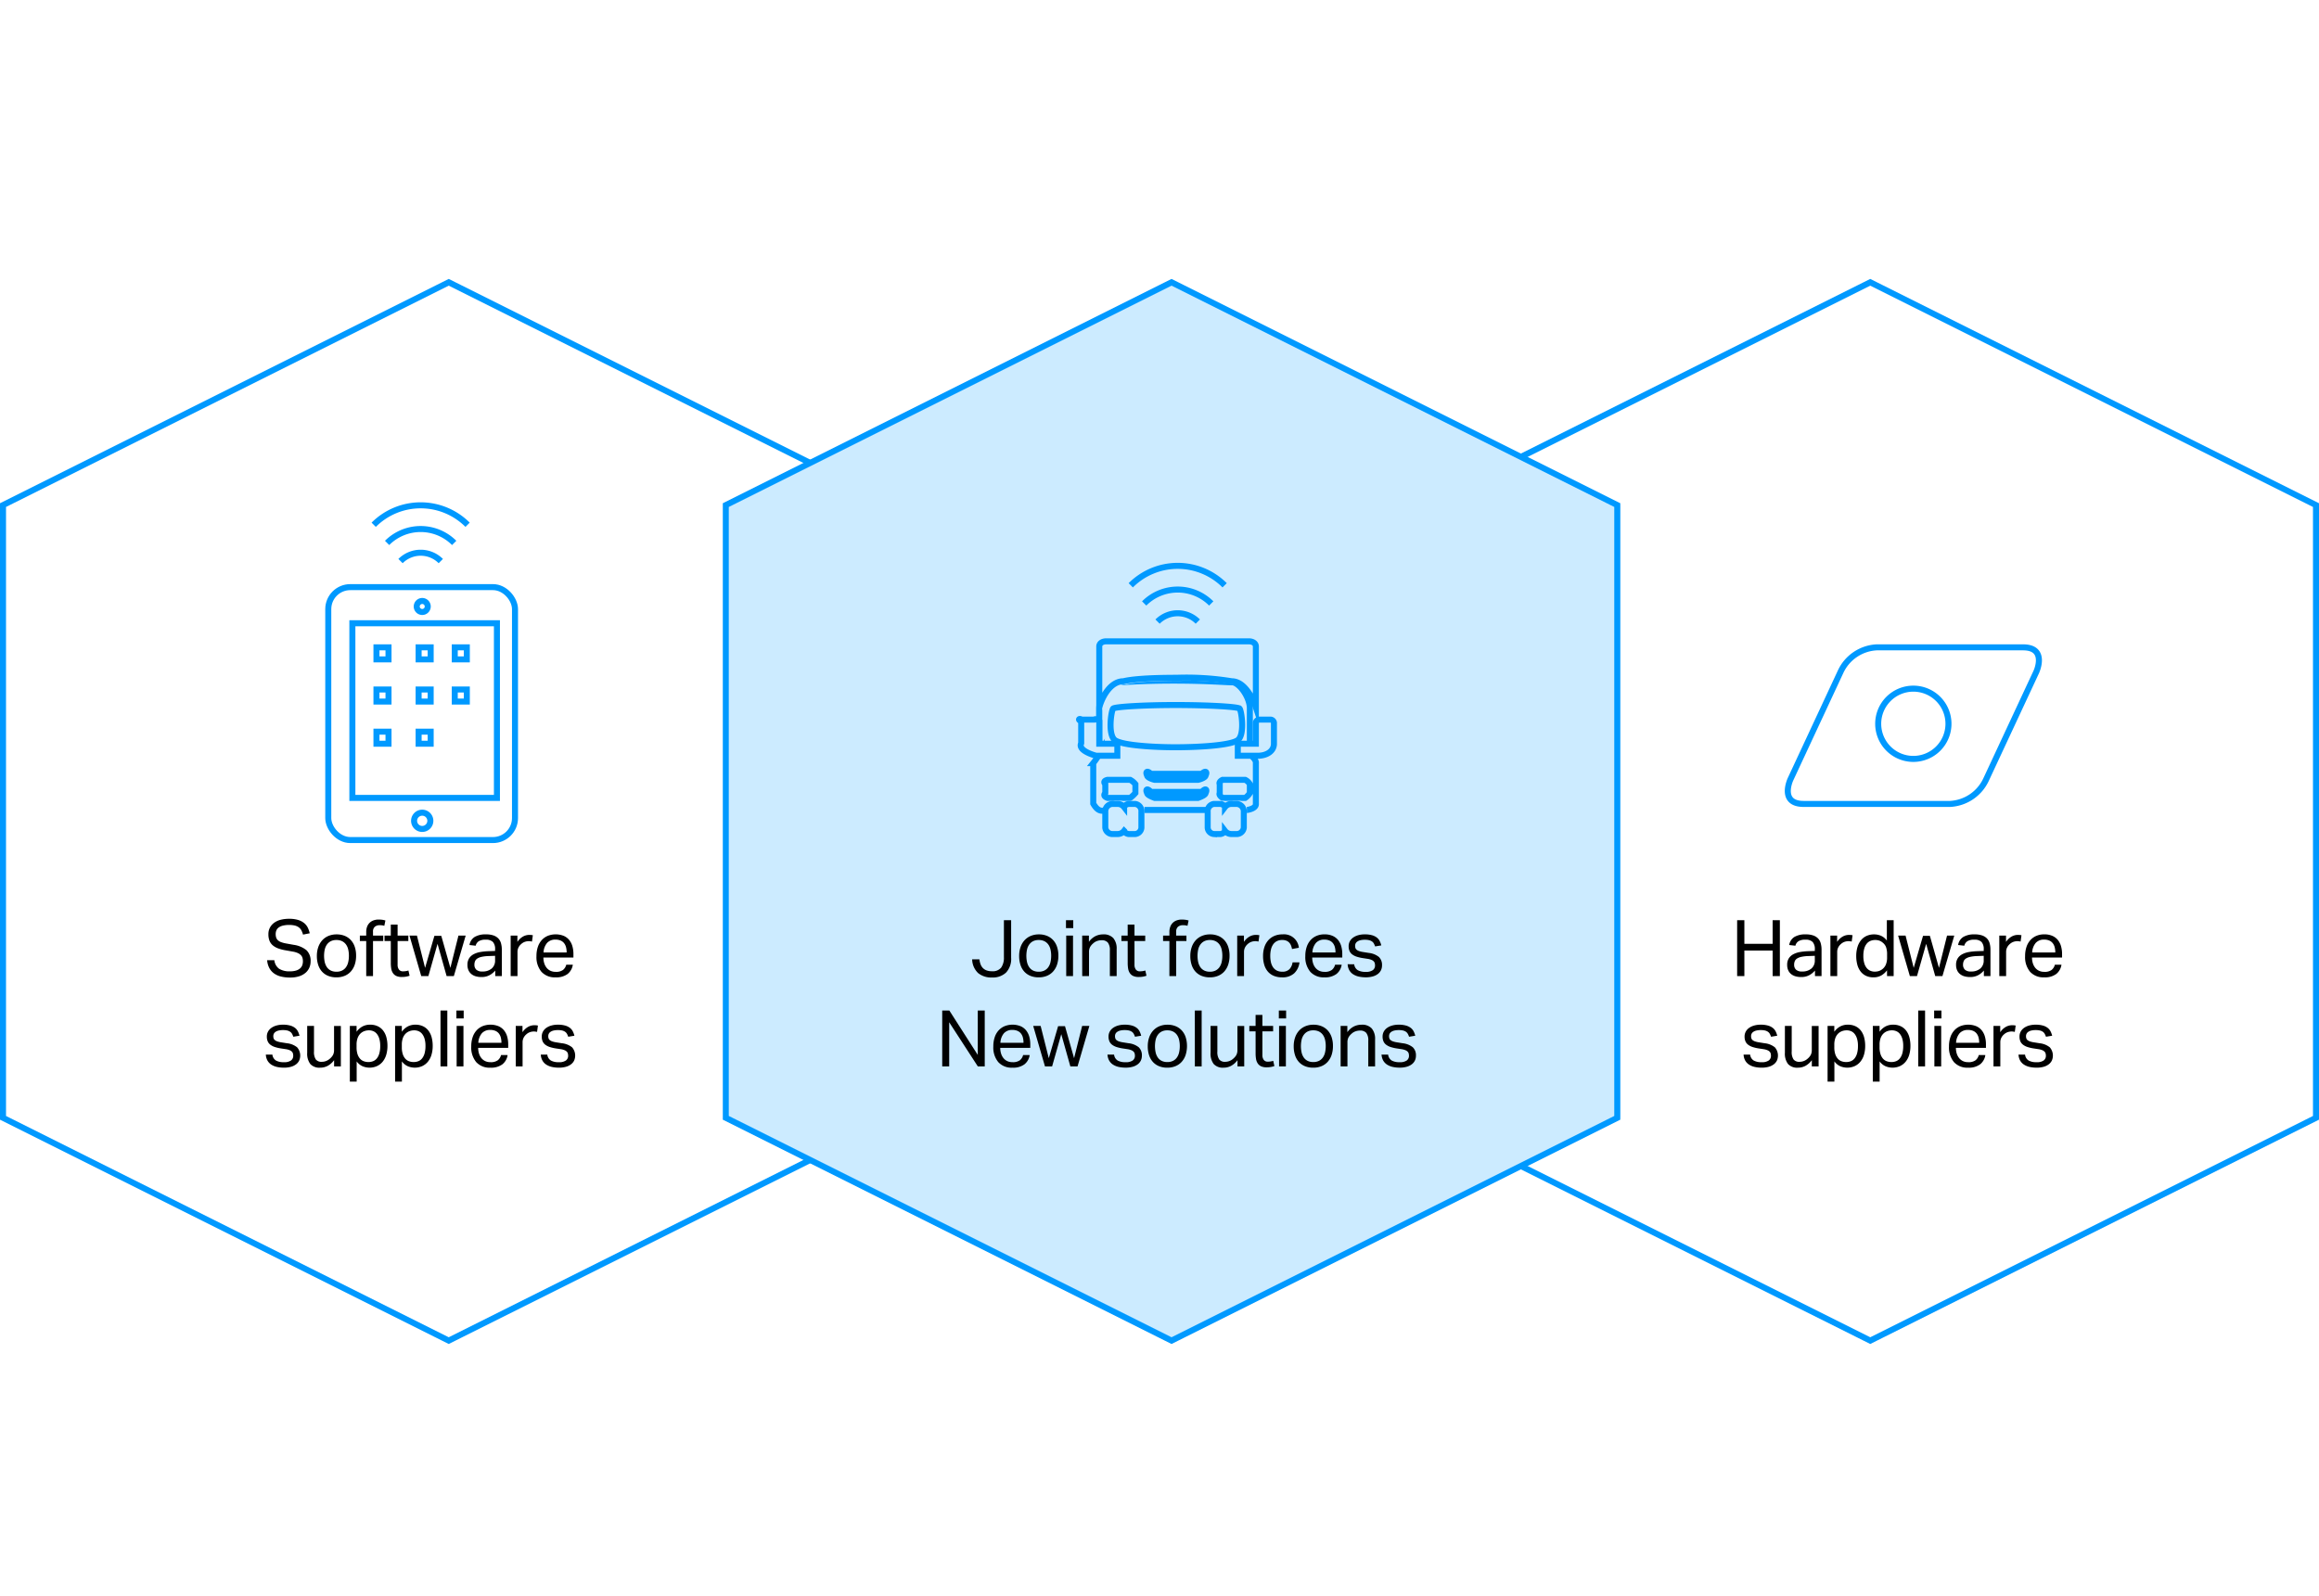 <svg xmlns="http://www.w3.org/2000/svg" width="385" height="265" viewBox="0 0 385 265"><path fill="none" stroke="#09f" stroke-miterlimit="10" d="M148.5 185.626l-74 37-74-37V83.877l74-37 74 37v101.749zM384.5 185.626l-74 37-74-37V83.877l74-37 74 37v101.749z"/><path fill="#ccebff" d="M121 83.876v101.751l74.001 37.001L269 185.627V83.876l-73.999-37-74.001 37z"/><path fill="none" stroke="#09f" stroke-miterlimit="10" d="M268.5 185.626l-74 37-74-37V83.877l74-37 74 37v101.749zM311.556 107.5a6.993 6.993 0 00-6 4.093l-8.3 17.814s-1.911 4.093 2.182 4.093h24.313a6.99 6.99 0 006-4.093l8.306-17.814s1.909-4.093-2.187-4.093z"/><path d="M317.651 126.025a5.833 5.833 0 10-5.833-5.833 5.833 5.833 0 005.833 5.833z" fill="none" stroke="#09f" stroke-miterlimit="10"/><g fill="none" stroke="#09f" stroke-miterlimit="10"><rect x="54.5" y="97.5" width="31" height="42" rx="3.65"/><path d="M58.5 103.5h24v29h-24zM70.1 99.8a.913.913 0 10.913.912.912.912 0 00-.913-.912"/><path d="M62.5 107.5h2v2h-2zM69.5 107.5h2v2h-2zM75.5 107.5h2v2h-2zM62.5 114.5h2v2h-2zM69.5 114.5h2v2h-2zM75.5 114.5h2v2h-2zM62.5 121.5h2v2h-2zM69.5 121.5h2v2h-2zM71.445 136.305a1.349 1.349 0 11-1.348-1.349 1.348 1.348 0 011.348 1.349M64.27 90.157a7.874 7.874 0 0111.135 0M77.629 87.143a11.02 11.02 0 00-15.586 0M66.5 93.171a4.723 4.723 0 016.682 0M75.4 90.157a7.871 7.871 0 00-11.132 0M73.176 93.171a4.723 4.723 0 00-6.682 0"/></g><g fill="#ccebff"><path d="M183 131.686c.245.293.245.585.873.314h3.756c.312.271.627-.021.371-.314v-1.459c.256-.293-.059-.585-.371-1.227h-3.756a6.473 6.473 0 00-.873 1.227zm7.447-2.921c0 .292.625.585 1.253.235h7.2c.628.35 1.253.057 1.253-.235.313-.585 0-.877-.625-.765h-8.455c-.625-.112-.938.18-.625.765m0 2.921c0 .293.625.585 1.253.314h7.2c.628.271 1.253-.021 1.253-.314.313-.584 0-.877-.625-.686h-8.455c-.625-.191-.938.1-.625.686m11.553 0c.343.293.658.585.97.314h3.756c.315.271.628-.021.274-.314v-1.459c.354-.293.041-.585-.274-1.227h-3.758a3.383 3.383 0 01-.97 1.227zm3.789-14.025c-.316-.293-5.009-.585-10.646-.585-5.321 0-10.02.292-10.332.585s-.938 4.383.312 5.261 6.577 1.167 10.02 1.167c3.756 0 9.08-.293 10.33-1.167s.628-4.969.316-5.261M183 125v-7.372c0-1.728 1.543-4.034 2.778-4.322 1.235 0 4.011-.286 9.568-.286s8.641.286 9.876.286c1.235.288 2.778 2.594 2.778 4.322v7.63l1 1.462v6.821a1.442 1.442 0 01-1.586 1.459h-23.826a1.443 1.443 0 01-1.588-1.459v-6.821a2.166 2.166 0 01.625-1.462"/><path d="M183.5 131.686c-.255.293-.255.585.373.814h3.756a5.1 5.1 0 00.871-.814v-1.459a2.718 2.718 0 00-.871-.727h-3.756c-.628.142-.628.434-.373.727zm6.947-2.921c0 .292.625.585 1.253.735h7.2c.628-.15 1.253-.443 1.253-.735.313-.585 0-.877-.625-.265h-8.455c-.626-.612-.939-.32-.626.265zm0 2.921c0 .293.625.585 1.253.814h7.2c.628-.229 1.253-.521 1.253-.814.313-.584 0-.877-.625-.186h-8.455c-.626-.691-.939-.4-.626.186zm12.053 0c-.157.293.158.585.47.814h3.756a2.551 2.551 0 00.774-.814v-1.459a1.707 1.707 0 00-.774-.727h-3.756c-.312.142-.627.434-.47.727zm3.289-14.025c-.316-.293-5.009-.585-10.646-.585-5.321 0-10.02.292-10.332.585s-.938 4.383.312 5.261 6.577 1.167 10.02 1.167c3.756 0 9.08-.293 10.33-1.167s.627-4.969.316-5.261zm-23.289 7.6v-7.63c0-1.728 1.543-4.034 2.778-4.322 1.235 0 4.011-.286 9.568-.286s8.641.286 9.876.286c1.235.288 2.778 2.594 2.778 4.322v7.63s1.1.878 1 1.462v6.721c.1.874-1.459 1.059-1.459 1.059H183.56c-.94.4-1.565-.185-2.06-1.059v-6.724a11.9 11.9 0 001-1.462z" stroke="#09f" stroke-miterlimit="10"/><path d="M184 107h23.856c.572 0 1.144.287 1.144.865v10.093c-.572-1.729-2-4.326-4-4.326a46.559 46.559 0 00-9.142-.577c-5.144 0-7.714.29-8.858.577-2 0-3.428 2.307-4 4.326v-10.093c0-.578.572-.865 1.144-.865"/><path d="M183.644 106.5h23.712c.572 0 1.144.287 1.144.865v10.093c-.572-1.729-2-4.326-4-4.326a46.559 46.559 0 00-9.142-.577c-5.144 0-7.714.29-8.858.577-2 0-3.428 2.307-4 4.326v-10.093c0-.578.572-.865 1.144-.865z" stroke="#09f" stroke-miterlimit="10"/><path d="M202 133h1.087c.261 0 .783.263.783.526a1.349 1.349 0 011.043-.526h.783a1.237 1.237 0 011.3 1.315v2.633A1.2 1.2 0 01205.7 138h-.783a1.349 1.349 0 01-1.043-.526c0 .263-.522.526-.783.526h-1.044a1.127 1.127 0 01-1.047-1.052v-2.633a1.2 1.2 0 011.043-1.315"/><path d="M201.543 133.5h1.044c.261 0 .783.263.783.526a1.349 1.349 0 011.043-.526h.783a1.237 1.237 0 011.3 1.315v2.633a1.2 1.2 0 01-1.3 1.052h-.783a1.349 1.349 0 01-1.043-.526c0 .263-.522.526-.783.526h-1.044a1.127 1.127 0 01-1.043-1.052v-2.633a1.2 1.2 0 011.043-1.315z" stroke="#09f" stroke-miterlimit="10"/><path d="M185 133h1.087a1.349 1.349 0 011.043.526c0-.263.522-.526.783-.526h1.044a1.2 1.2 0 011.043 1.315v2.633a1.127 1.127 0 01-1.043 1.052h-1.044c-.261 0-.783-.263-.783-.526a1.349 1.349 0 01-1.043.526h-.787a1.2 1.2 0 01-1.3-1.052v-2.633a1.237 1.237 0 011.3-1.315"/><path d="M184.8 133.5h.783a1.349 1.349 0 011.043.526c0-.263.522-.526.783-.526h1.044a1.2 1.2 0 011.043 1.315v2.633a1.127 1.127 0 01-1.043 1.052h-1.044c-.261 0-.783-.263-.783-.526a1.349 1.349 0 01-1.043.526h-.783a1.2 1.2 0 01-1.3-1.052v-2.633a1.237 1.237 0 011.3-1.315z" stroke="#09f" stroke-miterlimit="10"/><path d="M209 124v-4.5a.6.6 0 01.6-.5h1.8a.6.6 0 01.6.5v3.5c0 1.249-1.2 2-2.7 2H205v-1z"/><path d="M208.5 123.5V120a.6.6 0 01.6-.5h1.8a.6.6 0 01.6.5v3.5c0 1.249-1.2 2-2.7 2h-3.3v-2z" stroke="#09f" stroke-miterlimit="10"/><path d="M182 124v-4.231a1.051 1.051 0 00-.354-.769h-2.087c-.348.247-.7.507-.559.769v3.652c-.137 1.3 2.994 1.579 2.994 1.579H185v-1z"/><path d="M182.5 123.5v-3.731s-.506-.522-.854-.269h-2.087c-.348-.253-.7.007-.059.269v3.652c-.637 1.3 2.494 2.079 2.494 2.079h3.506v-2zM189.956 100.209a7.871 7.871 0 0111.134 0M189.956 100.209a7.871 7.871 0 0111.134 0M203.315 97.194a11.021 11.021 0 00-15.586 0M203.315 97.194a11.021 11.021 0 00-15.586 0M192.18 103.223a4.724 4.724 0 016.683 0M192.18 103.223a4.724 4.724 0 016.683 0M201.089 100.209a7.868 7.868 0 00-11.131 0M201.089 100.209a7.868 7.868 0 00-11.131 0M198.862 103.223a4.724 4.724 0 00-6.683 0M198.862 103.223a4.724 4.724 0 00-6.683 0" stroke="#09f" stroke-miterlimit="10"/></g><g><path d="M45.548 159.452a2.017 2.017 0 00.773 1.41 3.189 3.189 0 001.84.436 3.263 3.263 0 001.02-.137 1.792 1.792 0 00.657-.364 1.281 1.281 0 00.351-.533 1.988 1.988 0 00.1-.643 2.131 2.131 0 00-.065-.527 1.08 1.08 0 00-.254-.461 1.623 1.623 0 00-.52-.364 3.423 3.423 0 00-.851-.247l-1.17-.208a6.939 6.939 0 01-1.222-.312 3.045 3.045 0 01-.9-.5 1.922 1.922 0 01-.559-.76 2.9 2.9 0 01-.188-1.105 2.266 2.266 0 01.266-1.118 2.412 2.412 0 01.722-.806 3.142 3.142 0 011.079-.481 5.561 5.561 0 011.352-.156 5.042 5.042 0 011.54.2 2.9 2.9 0 011.008.54 2.287 2.287 0 01.591.773 4.6 4.6 0 01.306.891l-1.118.221a3.341 3.341 0 00-.267-.7 1.528 1.528 0 00-.429-.501 1.879 1.879 0 00-.656-.3 3.751 3.751 0 00-.949-.1 4.119 4.119 0 00-1.066.117 1.961 1.961 0 00-.689.318 1.135 1.135 0 00-.371.481 1.592 1.592 0 00-.11.592 1.881 1.881 0 00.084.591 1.05 1.05 0 00.286.442 1.569 1.569 0 00.527.312 4.774 4.774 0 00.806.215l1.3.234a4.236 4.236 0 012.119.9 2.415 2.415 0 01.676 1.853 2.566 2.566 0 01-.215 1.046 2.381 2.381 0 01-.637.852 3.051 3.051 0 01-1.059.572 4.849 4.849 0 01-1.495.208 6.283 6.283 0 01-1.489-.163 3.341 3.341 0 01-1.163-.513 2.628 2.628 0 01-.793-.9 3.247 3.247 0 01-.364-1.3zM55.844 162.3a3.558 3.558 0 01-1.365-.247 2.806 2.806 0 01-1.014-.7 3.053 3.053 0 01-.637-1.118 4.65 4.65 0 01-.222-1.482 4.431 4.431 0 01.235-1.482 3.252 3.252 0 01.663-1.131 2.908 2.908 0 011.033-.722 3.446 3.446 0 011.346-.253 3.511 3.511 0 011.352.247 2.833 2.833 0 011.02.708 3.089 3.089 0 01.643 1.112 4.529 4.529 0 01.222 1.469 4.611 4.611 0 01-.228 1.5 3.227 3.227 0 01-.65 1.131 2.832 2.832 0 01-1.034.721 3.527 3.527 0 01-1.364.247zm.012-.936a2.073 2.073 0 00.936-.195 1.746 1.746 0 00.644-.546 2.356 2.356 0 00.371-.839 4.591 4.591 0 00.117-1.072 4.456 4.456 0 00-.117-1.053 2.291 2.291 0 00-.371-.826 1.775 1.775 0 00-.644-.539 2.073 2.073 0 00-.936-.195 2.031 2.031 0 00-.929.195 1.786 1.786 0 00-.637.539 2.308 2.308 0 00-.371.826 4.915 4.915 0 000 2.132 2.456 2.456 0 00.364.832 1.7 1.7 0 00.638.546 2.069 2.069 0 00.935.194zM60.8 156.267h-1.057v-.9H60.8v-.585a2.435 2.435 0 01.163-.936 1.776 1.776 0 01.442-.644 1.812 1.812 0 01.65-.377 2.479 2.479 0 01.786-.123 4.968 4.968 0 01.572.032 3.292 3.292 0 01.572.124l-.181.884a2.067 2.067 0 00-.4-.085 3.6 3.6 0 00-.371-.019 1.278 1.278 0 00-.78.24 1.031 1.031 0 00-.325.878v.611h1.7v.9h-1.7v5.824H60.8zM64.879 156.267h-1.04v-.9h1.04v-1.833h1.131v1.833h1.781v.9H66.01v3.939a1.3 1.3 0 00.221.793.785.785 0 00.676.3 2.828 2.828 0 00.5-.039 2.581 2.581 0 00.4-.1l.195.871a4.088 4.088 0 01-.566.149 3.88 3.88 0 01-.721.059 2.15 2.15 0 01-.923-.169 1.372 1.372 0 01-.559-.481 1.874 1.874 0 01-.28-.741 5.672 5.672 0 01-.071-.936zM67.985 155.37h1.235l1.352 5.356 1.547-5.317h1.144l1.508 5.317 1.339-5.356h1.2l-1.963 6.721h-1.2l-1.508-5.356-1.521 5.356h-1.183zM82.22 161.168a3.29 3.29 0 01-.923.76 2.768 2.768 0 01-1.391.319 3.273 3.273 0 01-.929-.124 1.992 1.992 0 01-.728-.377 1.723 1.723 0 01-.475-.63 2.139 2.139 0 01-.169-.884 1.946 1.946 0 01.293-1.118 2.048 2.048 0 01.779-.676 3.84 3.84 0 011.1-.351 9.857 9.857 0 011.261-.13l1.157-.039v-.26a1.736 1.736 0 00-.364-1.235 1.59 1.59 0 00-1.183-.377 2.082 2.082 0 00-1.183.266 1.238 1.238 0 00-.494.735l-1.027-.117a1.925 1.925 0 01.871-1.346 3.57 3.57 0 011.872-.422 3.748 3.748 0 011.229.175 2.038 2.038 0 01.812.5 1.894 1.894 0 01.449.806 3.952 3.952 0 01.136 1.079v4.368H82.22zm-.026-2.444l-1.079.039a6.242 6.242 0 00-1.144.13 2.2 2.2 0 00-.721.279.975.975 0 00-.377.436 1.508 1.508 0 00-.111.6 1.1 1.1 0 00.306.812 1.383 1.383 0 001.007.306 2.279 2.279 0 001.56-.494 1.711 1.711 0 00.559-1.352zM84.781 155.37H85.9v1.04a2.759 2.759 0 01.884-.858 2.094 2.094 0 011.079-.3 2.928 2.928 0 01.6.052l-.143 1.053a5.9 5.9 0 00-.26-.046 1.942 1.942 0 00-.286-.019 1.99 1.99 0 00-.637.11 1.753 1.753 0 00-.611.371 1.828 1.828 0 00-.448.572 1.655 1.655 0 00-.163.754v3.991h-1.134zM95.1 160.206a2.424 2.424 0 01-.864 1.534 3.124 3.124 0 01-2 .559 2.968 2.968 0 01-2.353-.93 3.79 3.79 0 01-.819-2.593 4.719 4.719 0 01.234-1.547 3.141 3.141 0 01.657-1.131 2.815 2.815 0 011.007-.7 3.626 3.626 0 012.613.007 2.437 2.437 0 01.917.682 2.9 2.9 0 01.533 1.034 4.645 4.645 0 01.175 1.313v.572h-4.985a3.131 3.131 0 00.137.942 2.293 2.293 0 00.39.754 1.789 1.789 0 00.63.5 1.985 1.985 0 00.871.182 1.94 1.94 0 001.235-.319 1.6 1.6 0 00.533-.864zm-1.027-2.041a3.35 3.35 0 00-.1-.871 1.829 1.829 0 00-.325-.67 1.481 1.481 0 00-.572-.435 2.073 2.073 0 00-.845-.156 1.8 1.8 0 00-1.4.546 2.624 2.624 0 00-.592 1.586zM45.223 175.128a1.31 1.31 0 00.591.981 2.544 2.544 0 001.294.28 1.942 1.942 0 001.215-.293.947.947 0 00.358-.773 1.445 1.445 0 00-.046-.371.7.7 0 00-.175-.312 1.128 1.128 0 00-.364-.24 2.642 2.642 0 00-.611-.169l-.858-.13a6.422 6.422 0 01-1-.234 2.5 2.5 0 01-.728-.371 1.43 1.43 0 01-.449-.559 1.945 1.945 0 01-.149-.8 1.693 1.693 0 01.2-.832 1.852 1.852 0 01.56-.618 2.708 2.708 0 01.845-.39 3.906 3.906 0 011.059-.136 4.36 4.36 0 011.215.143 2.316 2.316 0 01.8.39 1.736 1.736 0 01.481.585 3.406 3.406 0 01.26.715l-1.027.169a2.8 2.8 0 00-.208-.481 1.032 1.032 0 00-.312-.345 1.448 1.448 0 00-.475-.208 2.891 2.891 0 00-.7-.071 3.057 3.057 0 00-.78.084 1.462 1.462 0 00-.5.228.822.822 0 00-.267.318.9.9 0 00-.078.371 1.2 1.2 0 00.052.37.628.628 0 00.2.286 1.247 1.247 0 00.39.215 3.636 3.636 0 00.637.156l.975.156a3.242 3.242 0 011.7.676 2.078 2.078 0 01.345 2.19 1.733 1.733 0 01-.507.624 2.464 2.464 0 01-.845.416 4.189 4.189 0 01-1.183.15 5.23 5.23 0 01-1.138-.116 2.918 2.918 0 01-.93-.371 1.963 1.963 0 01-.65-.669 2.241 2.241 0 01-.286-1.014zM51 170.37h1.131v4.238a2.2 2.2 0 00.3 1.326 1.187 1.187 0 001 .39 2 2 0 001.365-.546 2.183 2.183 0 00.494-.6 1.763 1.763 0 00.169-.825v-3.983h1.131v6.721h-1.123v-1.04A3.281 3.281 0 0154.4 177a2.632 2.632 0 01-1.235.3 2.039 2.039 0 01-1.658-.618 2.845 2.845 0 01-.507-1.853zM58.08 170.37h1.12v.962a2.915 2.915 0 01.968-.871 2.671 2.671 0 011.294-.3 2.864 2.864 0 011.254.26 2.442 2.442 0 01.9.728 3.178 3.178 0 01.533 1.111 5.407 5.407 0 01.176 1.424 5.066 5.066 0 01-.208 1.5 3.27 3.27 0 01-.6 1.138 2.655 2.655 0 01-.943.721 3.025 3.025 0 01-2.366.026 2.4 2.4 0 01-.994-.812v3.354H58.08zm1.118 3.549a3.648 3.648 0 00.149 1.111 2.148 2.148 0 00.41.761 1.524 1.524 0 00.624.435 2.239 2.239 0 00.793.137 2.068 2.068 0 00.773-.143 1.512 1.512 0 00.618-.462 2.325 2.325 0 00.409-.825 4.4 4.4 0 00.15-1.235 4.052 4.052 0 00-.163-1.242 2.278 2.278 0 00-.422-.8 1.517 1.517 0 00-.592-.429 1.844 1.844 0 00-.682-.13 2.213 2.213 0 00-.819.149 1.837 1.837 0 00-.657.442 2.015 2.015 0 00-.435.741 3.144 3.144 0 00-.156 1.034zM65.594 170.37h1.117v.962a2.928 2.928 0 01.969-.871 2.667 2.667 0 011.293-.3 2.865 2.865 0 011.255.26 2.458 2.458 0 01.9.728 3.2 3.2 0 01.533 1.111 5.408 5.408 0 01.175 1.424 5.033 5.033 0 01-.208 1.5 3.253 3.253 0 01-.6 1.138 2.651 2.651 0 01-.942.721 3.025 3.025 0 01-2.366.026 2.407 2.407 0 01-.995-.812v3.354h-1.13zm1.117 3.549a3.615 3.615 0 00.15 1.111 2.132 2.132 0 00.41.761 1.524 1.524 0 00.624.435 2.235 2.235 0 00.793.137 2.071 2.071 0 00.773-.143 1.509 1.509 0 00.617-.462 2.326 2.326 0 00.41-.825 4.444 4.444 0 00.149-1.235 4.086 4.086 0 00-.162-1.242 2.278 2.278 0 00-.423-.8 1.507 1.507 0 00-.591-.429 1.85 1.85 0 00-.683-.13 2.22 2.22 0 00-.819.149 1.834 1.834 0 00-.656.442 2 2 0 00-.436.741 3.144 3.144 0 00-.156 1.034zM73.133 167.809h1.131v9.282h-1.131zM75.772 167.809h1.209v1.313h-1.209zm.039 2.561h1.131v6.721h-1.131zM84.274 175.206a2.421 2.421 0 01-.865 1.534 3.119 3.119 0 01-2 .559 2.968 2.968 0 01-2.353-.93 3.79 3.79 0 01-.819-2.593 4.719 4.719 0 01.234-1.547 3.141 3.141 0 01.657-1.131 2.815 2.815 0 011.007-.7 3.626 3.626 0 012.613.007 2.434 2.434 0 01.916.682 2.9 2.9 0 01.534 1.034 4.645 4.645 0 01.175 1.313v.572h-4.987a3.163 3.163 0 00.136.942 2.314 2.314 0 00.391.754 1.789 1.789 0 00.63.5 1.982 1.982 0 00.871.182 1.94 1.94 0 001.235-.319 1.6 1.6 0 00.533-.864zm-1.027-2.041a3.394 3.394 0 00-.1-.871 1.845 1.845 0 00-.325-.67 1.481 1.481 0 00-.572-.435 2.073 2.073 0 00-.845-.156 1.8 1.8 0 00-1.4.546 2.624 2.624 0 00-.592 1.586zM85.626 170.37h1.118v1.04a2.759 2.759 0 01.884-.858 2.091 2.091 0 011.079-.3 2.928 2.928 0 01.6.052l-.143 1.053a5.9 5.9 0 00-.26-.046 1.942 1.942 0 00-.286-.019 1.986 1.986 0 00-.637.11 1.744 1.744 0 00-.611.371 1.831 1.831 0 00-.449.572 1.667 1.667 0 00-.162.754v3.991h-1.133zM90.865 175.128a1.31 1.31 0 00.591.981 2.544 2.544 0 001.294.28 1.942 1.942 0 001.215-.293.947.947 0 00.358-.773 1.445 1.445 0 00-.046-.371.7.7 0 00-.175-.312 1.128 1.128 0 00-.364-.24 2.642 2.642 0 00-.611-.169l-.858-.13a6.4 6.4 0 01-1-.234 2.5 2.5 0 01-.728-.371 1.43 1.43 0 01-.449-.559 1.945 1.945 0 01-.149-.8 1.693 1.693 0 01.2-.832 1.86 1.86 0 01.559-.618 2.718 2.718 0 01.845-.39 3.918 3.918 0 011.06-.136 4.36 4.36 0 011.215.143 2.325 2.325 0 01.8.39 1.736 1.736 0 01.481.585 3.406 3.406 0 01.26.715l-1.027.169a2.8 2.8 0 00-.208-.481 1.032 1.032 0 00-.312-.345 1.448 1.448 0 00-.475-.208 2.891 2.891 0 00-.695-.071 3.057 3.057 0 00-.78.084 1.477 1.477 0 00-.5.228.828.828 0 00-.266.318.9.9 0 00-.078.371 1.2 1.2 0 00.052.37.613.613 0 00.2.286 1.247 1.247 0 00.39.215 3.636 3.636 0 00.637.156l.975.156a3.246 3.246 0 011.7.676 2.078 2.078 0 01.345 2.19 1.733 1.733 0 01-.507.624 2.473 2.473 0 01-.845.416 4.189 4.189 0 01-1.183.15 5.24 5.24 0 01-1.138-.117 2.912 2.912 0 01-.929-.371 1.954 1.954 0 01-.65-.669 2.241 2.241 0 01-.286-1.014z"/><g><path d="M288.4 152.809h1.2v3.926h4.693v-3.926h1.2v9.282h-1.2v-4.238H289.6v4.238h-1.2zM301.321 161.168a3.3 3.3 0 01-.923.76 2.771 2.771 0 01-1.391.319 3.285 3.285 0 01-.93-.124 2 2 0 01-.728-.377 1.721 1.721 0 01-.474-.63 2.139 2.139 0 01-.169-.884 1.946 1.946 0 01.292-1.118 2.044 2.044 0 01.78-.676 3.82 3.82 0 011.1-.351 9.838 9.838 0 011.261-.13l1.157-.039v-.26a1.741 1.741 0 00-.364-1.235 1.59 1.59 0 00-1.183-.377 2.08 2.08 0 00-1.183.266 1.234 1.234 0 00-.494.735l-1.027-.117a1.922 1.922 0 01.871-1.346 3.57 3.57 0 011.872-.422 3.742 3.742 0 011.228.175 2.035 2.035 0 01.813.5 1.882 1.882 0 01.448.806 3.95 3.95 0 01.137 1.079v4.368h-1.092zm-.026-2.444l-1.079.039a6.231 6.231 0 00-1.144.13 2.211 2.211 0 00-.722.279.981.981 0 00-.377.436 1.508 1.508 0 00-.11.6 1.094 1.094 0 00.305.812 1.388 1.388 0 001.008.306 2.279 2.279 0 001.56-.494 1.715 1.715 0 00.559-1.352zM303.882 155.37H305v1.04a2.749 2.749 0 01.884-.858 2.088 2.088 0 011.078-.3 2.932 2.932 0 01.6.052l-.144 1.053a5.65 5.65 0 00-.26-.046 1.918 1.918 0 00-.285-.019 1.986 1.986 0 00-.637.11 1.744 1.744 0 00-.611.371 1.817 1.817 0 00-.449.572 1.668 1.668 0 00-.163.754v3.991h-1.13zM313.281 161.129a3.085 3.085 0 01-.962.864 2.594 2.594 0 01-1.288.306 2.806 2.806 0 01-1.28-.273 2.469 2.469 0 01-.89-.748 3.207 3.207 0 01-.52-1.124 5.494 5.494 0 01-.17-1.391 5.077 5.077 0 01.208-1.5 3.333 3.333 0 01.592-1.137 2.526 2.526 0 01.936-.715 3.038 3.038 0 011.254-.247 2.932 2.932 0 011.079.214 2.457 2.457 0 011.014.813v-3.38h1.131v9.282h-1.1zm.012-2.6a3.566 3.566 0 00-.175-1.255 1.766 1.766 0 00-.578-.76 1.745 1.745 0 00-.579-.325 2.146 2.146 0 00-.644-.091 2.068 2.068 0 00-.773.143 1.556 1.556 0 00-.624.461 2.286 2.286 0 00-.416.819 4.281 4.281 0 00-.15 1.216 4.112 4.112 0 00.163 1.248 2.2 2.2 0 00.429.806 1.576 1.576 0 00.6.429 1.846 1.846 0 00.683.13 2.313 2.313 0 00.676-.091 1.9 1.9 0 001.189-1.092 3.015 3.015 0 00.2-1.183zM315.126 155.37h1.236l1.351 5.356 1.547-5.317h1.14l1.507 5.317 1.339-5.356h1.2l-1.964 6.721h-1.195l-1.508-5.356-1.521 5.356h-1.184zM329.361 161.168a3.29 3.29 0 01-.923.76 2.768 2.768 0 01-1.391.319 3.273 3.273 0 01-.929-.124 1.992 1.992 0 01-.728-.377 1.723 1.723 0 01-.475-.63 2.139 2.139 0 01-.169-.884 1.946 1.946 0 01.293-1.118 2.044 2.044 0 01.78-.676 3.823 3.823 0 011.1-.351 9.857 9.857 0 011.261-.13l1.157-.039v-.26a1.736 1.736 0 00-.364-1.235 1.589 1.589 0 00-1.183-.377 2.082 2.082 0 00-1.183.266 1.238 1.238 0 00-.494.735l-1.027-.117a1.929 1.929 0 01.871-1.346 3.575 3.575 0 011.872-.422 3.748 3.748 0 011.229.175 2.038 2.038 0 01.812.5 1.884 1.884 0 01.449.806 3.952 3.952 0 01.136 1.079v4.368h-1.092zm-.026-2.444l-1.079.039a6.253 6.253 0 00-1.144.13 2.2 2.2 0 00-.721.279.975.975 0 00-.377.436 1.508 1.508 0 00-.111.6 1.1 1.1 0 00.306.812 1.383 1.383 0 001.007.306 2.276 2.276 0 001.56-.494 1.711 1.711 0 00.559-1.352zM331.922 155.37h1.118v1.04a2.769 2.769 0 01.884-.858 2.094 2.094 0 011.079-.3 2.922 2.922 0 01.6.052l-.143 1.053a5.65 5.65 0 00-.26-.046 1.932 1.932 0 00-.286-.019 1.99 1.99 0 00-.637.11 1.762 1.762 0 00-.611.371 1.828 1.828 0 00-.448.572 1.655 1.655 0 00-.163.754v3.991h-1.131zM342.244 160.206a2.42 2.42 0 01-.864 1.534 3.124 3.124 0 01-2 .559 2.97 2.97 0 01-2.353-.93 3.79 3.79 0 01-.819-2.593 4.719 4.719 0 01.234-1.547 3.141 3.141 0 01.657-1.131 2.815 2.815 0 011.007-.7 3.326 3.326 0 011.274-.24 3.29 3.29 0 011.339.247 2.437 2.437 0 01.917.682 2.9 2.9 0 01.533 1.034 4.645 4.645 0 01.175 1.313v.572h-4.992a3.131 3.131 0 00.137.942 2.293 2.293 0 00.39.754 1.789 1.789 0 00.63.5 1.985 1.985 0 00.871.182 1.938 1.938 0 001.235-.319 1.6 1.6 0 00.533-.864zm-1.027-2.041a3.35 3.35 0 00-.1-.871 1.813 1.813 0 00-.325-.67 1.481 1.481 0 00-.572-.435 2.073 2.073 0 00-.845-.156 1.8 1.8 0 00-1.4.546 2.624 2.624 0 00-.592 1.586zM290.557 175.128a1.31 1.31 0 00.591.981 2.544 2.544 0 001.294.28 1.942 1.942 0 001.215-.293.947.947 0 00.358-.773 1.445 1.445 0 00-.046-.371.7.7 0 00-.175-.312 1.128 1.128 0 00-.364-.24 2.642 2.642 0 00-.611-.169l-.858-.13a6.422 6.422 0 01-1-.234 2.5 2.5 0 01-.728-.371 1.43 1.43 0 01-.449-.559 1.945 1.945 0 01-.149-.8 1.693 1.693 0 01.2-.832 1.852 1.852 0 01.56-.618 2.708 2.708 0 01.845-.39 3.906 3.906 0 011.059-.136 4.36 4.36 0 011.215.143 2.316 2.316 0 01.8.39 1.736 1.736 0 01.481.585 3.406 3.406 0 01.26.715l-1.027.169a2.8 2.8 0 00-.208-.481 1.032 1.032 0 00-.312-.345 1.448 1.448 0 00-.475-.208 2.891 2.891 0 00-.695-.071 3.057 3.057 0 00-.78.084 1.462 1.462 0 00-.5.228.822.822 0 00-.267.318.9.9 0 00-.078.371 1.2 1.2 0 00.052.37.628.628 0 00.195.286 1.247 1.247 0 00.39.215 3.636 3.636 0 00.637.156l.975.156a3.246 3.246 0 011.7.676 2.078 2.078 0 01.345 2.19 1.733 1.733 0 01-.507.624 2.464 2.464 0 01-.845.416 4.189 4.189 0 01-1.183.15 5.23 5.23 0 01-1.137-.117 2.908 2.908 0 01-.93-.371 1.963 1.963 0 01-.65-.669 2.241 2.241 0 01-.286-1.014zM296.329 170.37h1.131v4.238a2.2 2.2 0 00.305 1.326 1.187 1.187 0 001 .39 2 2 0 001.365-.546 2.183 2.183 0 00.494-.6 1.763 1.763 0 00.169-.825v-3.983h1.131v6.721H300.8v-1.04a3.281 3.281 0 01-1.066.949 2.632 2.632 0 01-1.235.3 2.039 2.039 0 01-1.658-.618 2.845 2.845 0 01-.513-1.852zM303.414 170.37h1.118v.962a2.915 2.915 0 01.968-.871 2.671 2.671 0 011.294-.3 2.864 2.864 0 011.254.26 2.442 2.442 0 01.9.728 3.178 3.178 0 01.533 1.111 5.407 5.407 0 01.176 1.424 5.066 5.066 0 01-.208 1.5 3.27 3.27 0 01-.6 1.138 2.655 2.655 0 01-.943.721 3.025 3.025 0 01-2.366.026 2.4 2.4 0 01-.994-.812v3.354h-1.131zm1.118 3.549a3.648 3.648 0 00.149 1.111 2.148 2.148 0 00.41.761 1.524 1.524 0 00.624.435 2.239 2.239 0 00.793.137 2.068 2.068 0 00.773-.143 1.512 1.512 0 00.618-.462 2.342 2.342 0 00.409-.825 4.4 4.4 0 00.15-1.235 4.052 4.052 0 00-.163-1.242 2.278 2.278 0 00-.422-.8 1.517 1.517 0 00-.592-.429 1.844 1.844 0 00-.682-.13 2.213 2.213 0 00-.819.149 1.837 1.837 0 00-.657.442 2.015 2.015 0 00-.435.741 3.144 3.144 0 00-.156 1.034zM310.927 170.37h1.118v.962a2.928 2.928 0 01.969-.871 2.667 2.667 0 011.293-.3 2.865 2.865 0 011.255.26 2.458 2.458 0 01.9.728 3.2 3.2 0 01.533 1.111 5.408 5.408 0 01.175 1.424 5.033 5.033 0 01-.208 1.5 3.253 3.253 0 01-.6 1.138 2.651 2.651 0 01-.942.721 3.025 3.025 0 01-2.366.026 2.407 2.407 0 01-1-.812v3.354h-1.131zm1.118 3.549a3.615 3.615 0 00.15 1.111 2.146 2.146 0 00.409.761 1.533 1.533 0 00.625.435 2.233 2.233 0 00.792.137 2.073 2.073 0 00.774-.143 1.509 1.509 0 00.617-.462 2.326 2.326 0 00.41-.825 4.444 4.444 0 00.149-1.235 4.086 4.086 0 00-.162-1.242 2.278 2.278 0 00-.423-.8 1.507 1.507 0 00-.591-.429 1.85 1.85 0 00-.683-.13 2.22 2.22 0 00-.819.149 1.834 1.834 0 00-.656.442 2 2 0 00-.436.741 3.144 3.144 0 00-.156 1.034zM318.467 167.809h1.133v9.282h-1.131zM321.106 167.809h1.209v1.313h-1.209zm.039 2.561h1.131v6.721h-1.131zM329.608 175.206a2.421 2.421 0 01-.865 1.534 3.119 3.119 0 01-2 .559 2.968 2.968 0 01-2.353-.93 3.79 3.79 0 01-.819-2.593 4.719 4.719 0 01.234-1.547 3.141 3.141 0 01.657-1.131 2.815 2.815 0 011.007-.7 3.626 3.626 0 012.613.007 2.434 2.434 0 01.916.682 2.9 2.9 0 01.534 1.034 4.645 4.645 0 01.175 1.313v.572h-4.987a3.163 3.163 0 00.136.942 2.314 2.314 0 00.391.754 1.78 1.78 0 00.63.5 1.982 1.982 0 00.871.182 1.94 1.94 0 001.235-.319 1.6 1.6 0 00.533-.864zm-1.027-2.041a3.394 3.394 0 00-.1-.871 1.845 1.845 0 00-.325-.67 1.481 1.481 0 00-.572-.435 2.073 2.073 0 00-.845-.156 1.8 1.8 0 00-1.4.546 2.624 2.624 0 00-.592 1.586zM330.96 170.37h1.118v1.04a2.759 2.759 0 01.884-.858 2.091 2.091 0 011.079-.3 2.928 2.928 0 01.6.052l-.143 1.053a5.9 5.9 0 00-.26-.046 1.942 1.942 0 00-.286-.019 1.986 1.986 0 00-.637.11 1.744 1.744 0 00-.611.371 1.831 1.831 0 00-.449.572 1.667 1.667 0 00-.162.754v3.991h-1.133zM336.2 175.128a1.31 1.31 0 00.591.981 2.544 2.544 0 001.294.28 1.942 1.942 0 001.215-.293.947.947 0 00.358-.773 1.445 1.445 0 00-.046-.371.7.7 0 00-.175-.312 1.128 1.128 0 00-.364-.24 2.642 2.642 0 00-.611-.169l-.858-.13a6.4 6.4 0 01-1-.234 2.5 2.5 0 01-.728-.371 1.43 1.43 0 01-.449-.559 1.945 1.945 0 01-.149-.8 1.693 1.693 0 01.2-.832 1.86 1.86 0 01.559-.618 2.718 2.718 0 01.845-.39 3.918 3.918 0 011.06-.136 4.36 4.36 0 011.215.143 2.325 2.325 0 01.8.39 1.736 1.736 0 01.481.585 3.406 3.406 0 01.26.715l-1.027.169a2.8 2.8 0 00-.208-.481 1.032 1.032 0 00-.312-.345 1.448 1.448 0 00-.475-.208 2.891 2.891 0 00-.695-.071 3.057 3.057 0 00-.78.084 1.477 1.477 0 00-.5.228.828.828 0 00-.266.318.9.9 0 00-.078.371 1.2 1.2 0 00.052.37.613.613 0 00.195.286 1.247 1.247 0 00.39.215 3.613 3.613 0 00.637.156l.975.156a3.246 3.246 0 011.7.676 2.078 2.078 0 01.345 2.19 1.733 1.733 0 01-.507.624 2.473 2.473 0 01-.845.416 4.189 4.189 0 01-1.183.15 5.24 5.24 0 01-1.138-.117 2.912 2.912 0 01-.929-.371 1.954 1.954 0 01-.65-.669 2.241 2.241 0 01-.286-1.014z"/></g><g><path d="M162.6 159.309a3.668 3.668 0 00.182.793 1.8 1.8 0 00.371.624 1.659 1.659 0 00.611.409 2.449 2.449 0 00.916.15 1.789 1.789 0 001.541-.611 2.881 2.881 0 00.448-1.729v-6.136h1.2v6.227a3.3 3.3 0 01-.845 2.47 3.184 3.184 0 01-2.314.819 3.461 3.461 0 01-2.314-.728 3.25 3.25 0 01-1-2.288zM172.436 162.3a3.561 3.561 0 01-1.365-.247 2.806 2.806 0 01-1.014-.7 3.067 3.067 0 01-.637-1.118 4.679 4.679 0 01-.221-1.482 4.431 4.431 0 01.234-1.482 3.252 3.252 0 01.663-1.131 2.912 2.912 0 011.034-.722 3.441 3.441 0 011.345-.253 3.507 3.507 0 011.352.247 2.828 2.828 0 011.021.708 3.1 3.1 0 01.643 1.112 4.557 4.557 0 01.221 1.469 4.611 4.611 0 01-.227 1.5 3.229 3.229 0 01-.651 1.131 2.828 2.828 0 01-1.033.721 3.528 3.528 0 01-1.365.247zm.013-.936a2.073 2.073 0 00.936-.195 1.746 1.746 0 00.644-.546 2.355 2.355 0 00.37-.839 4.591 4.591 0 00.117-1.072 4.456 4.456 0 00-.117-1.053 2.29 2.29 0 00-.37-.826 1.775 1.775 0 00-.644-.539 2.073 2.073 0 00-.936-.195 2.028 2.028 0 00-.929.195 1.786 1.786 0 00-.637.539 2.291 2.291 0 00-.371.826 4.915 4.915 0 000 2.132 2.418 2.418 0 00.364.832 1.693 1.693 0 00.637.546 2.073 2.073 0 00.936.194zM176.973 152.809h1.209v1.313h-1.209zm.039 2.561h1.131v6.721h-1.131zM179.664 155.37h1.118v1.03a3 3 0 011.092-.949 2.88 2.88 0 011.261-.286 2.15 2.15 0 011.7.624 2.688 2.688 0 01.553 1.833v4.472h-1.131v-4.254a2.008 2.008 0 00-.338-1.32 1.318 1.318 0 00-1.04-.383 2.235 2.235 0 00-.748.13 1.841 1.841 0 00-.669.416 2.159 2.159 0 00-.494.6 1.757 1.757 0 00-.169.826v3.978h-1.131zM187.217 156.267h-1.04v-.9h1.04v-1.833h1.131v1.833h1.781v.9h-1.781v3.939a1.3 1.3 0 00.221.793.785.785 0 00.676.3 2.828 2.828 0 00.5-.039 2.581 2.581 0 00.4-.1l.195.871a4.088 4.088 0 01-.566.149 3.872 3.872 0 01-.721.059 2.15 2.15 0 01-.923-.169 1.372 1.372 0 01-.559-.481 1.874 1.874 0 01-.28-.741 5.672 5.672 0 01-.071-.936zM194.145 156.267h-1.053v-.9h1.053v-.585a2.416 2.416 0 01.163-.936 1.764 1.764 0 01.442-.644 1.812 1.812 0 01.65-.377 2.479 2.479 0 01.786-.123 4.994 4.994 0 01.572.032 3.312 3.312 0 01.572.124l-.182.884a2.058 2.058 0 00-.4-.085 3.6 3.6 0 00-.371-.019 1.278 1.278 0 00-.78.24 1.031 1.031 0 00-.325.878v.611h1.7v.9h-1.7v5.824h-1.131zM200.853 162.3a3.565 3.565 0 01-1.365-.247 2.814 2.814 0 01-1.014-.7 3.082 3.082 0 01-.637-1.118 4.679 4.679 0 01-.221-1.482 4.431 4.431 0 01.234-1.482 3.252 3.252 0 01.663-1.131 2.912 2.912 0 011.034-.722 3.444 3.444 0 011.345-.253 3.507 3.507 0 011.352.247 2.828 2.828 0 011.021.708 3.1 3.1 0 01.643 1.112 4.53 4.53 0 01.221 1.469 4.611 4.611 0 01-.227 1.5 3.242 3.242 0 01-.65 1.131 2.84 2.84 0 01-1.034.721 3.528 3.528 0 01-1.365.247zm.013-.936a2.073 2.073 0 00.936-.195 1.746 1.746 0 00.644-.546 2.355 2.355 0 00.37-.839 4.591 4.591 0 00.117-1.072 4.456 4.456 0 00-.117-1.053 2.29 2.29 0 00-.37-.826 1.775 1.775 0 00-.644-.539 2.073 2.073 0 00-.936-.195 2.028 2.028 0 00-.929.195 1.786 1.786 0 00-.637.539 2.291 2.291 0 00-.371.826 4.915 4.915 0 000 2.132 2.437 2.437 0 00.364.832 1.693 1.693 0 00.637.546 2.073 2.073 0 00.936.194zM205.4 155.37h1.117v1.04a2.762 2.762 0 01.885-.858 2.088 2.088 0 011.078-.3 2.932 2.932 0 01.6.052l-.144 1.053a5.65 5.65 0 00-.26-.046 1.918 1.918 0 00-.285-.019 1.986 1.986 0 00-.637.11 1.744 1.744 0 00-.611.371 1.817 1.817 0 00-.449.572 1.668 1.668 0 00-.163.754v3.991H205.4zM215.739 159.816a2.979 2.979 0 01-.885 1.82 2.851 2.851 0 01-2.015.663 3.511 3.511 0 01-1.358-.247 2.6 2.6 0 01-.988-.709 3.067 3.067 0 01-.6-1.118 4.992 4.992 0 01-.2-1.475 4.6 4.6 0 01.222-1.469 3.187 3.187 0 01.637-1.131 2.861 2.861 0 011.013-.728 3.368 3.368 0 011.352-.26 2.478 2.478 0 012.718 2.223l-1.132.208a3.355 3.355 0 00-.175-.6 1.481 1.481 0 00-.306-.475 1.333 1.333 0 00-.474-.312 1.836 1.836 0 00-.67-.11 1.907 1.907 0 00-.909.2 1.7 1.7 0 00-.618.559 2.462 2.462 0 00-.351.839 4.561 4.561 0 00-.111 1.027 4.877 4.877 0 00.1 1.027 2.475 2.475 0 00.339.838 1.7 1.7 0 00.61.566 1.9 1.9 0 00.923.208 1.611 1.611 0 001.216-.416 2.086 2.086 0 00.513-1.131zM222.745 160.206a2.42 2.42 0 01-.864 1.534 3.124 3.124 0 01-2 .559 2.97 2.97 0 01-2.353-.93 3.79 3.79 0 01-.819-2.593 4.719 4.719 0 01.234-1.547 3.141 3.141 0 01.657-1.131 2.815 2.815 0 011.007-.7 3.326 3.326 0 011.274-.24 3.29 3.29 0 011.339.247 2.437 2.437 0 01.917.682 2.9 2.9 0 01.533 1.034 4.645 4.645 0 01.175 1.313v.572h-4.992a3.131 3.131 0 00.137.942 2.293 2.293 0 00.39.754 1.789 1.789 0 00.63.5 1.985 1.985 0 00.871.182 1.94 1.94 0 001.235-.319 1.6 1.6 0 00.533-.864zm-1.027-2.041a3.35 3.35 0 00-.1-.871 1.813 1.813 0 00-.325-.67 1.481 1.481 0 00-.572-.435 2.073 2.073 0 00-.845-.156 1.8 1.8 0 00-1.4.546 2.624 2.624 0 00-.592 1.586zM224.825 160.128a1.308 1.308 0 00.592.981 2.537 2.537 0 001.293.28 1.948 1.948 0 001.216-.293.949.949 0 00.357-.773 1.491 1.491 0 00-.045-.371.706.706 0 00-.176-.312 1.128 1.128 0 00-.364-.24 2.642 2.642 0 00-.611-.169l-.858-.13a6.422 6.422 0 01-1-.234 2.5 2.5 0 01-.728-.371 1.427 1.427 0 01-.448-.559 1.928 1.928 0 01-.15-.8 1.683 1.683 0 01.2-.832 1.839 1.839 0 01.559-.618 2.708 2.708 0 01.845-.39 3.916 3.916 0 011.059-.136 4.356 4.356 0 011.215.143 2.316 2.316 0 01.8.39 1.736 1.736 0 01.481.585 3.351 3.351 0 01.26.715l-1.027.169a2.8 2.8 0 00-.208-.481 1.032 1.032 0 00-.312-.345 1.452 1.452 0 00-.474-.208 2.906 2.906 0 00-.7-.071 3.057 3.057 0 00-.78.084 1.462 1.462 0 00-.5.228.822.822 0 00-.267.318.9.9 0 00-.078.371 1.2 1.2 0 00.052.37.628.628 0 00.2.286 1.247 1.247 0 00.39.215 3.636 3.636 0 00.637.156l.975.156a3.25 3.25 0 011.7.676 1.833 1.833 0 01.513 1.4 1.809 1.809 0 01-.169.786 1.733 1.733 0 01-.507.624 2.464 2.464 0 01-.845.416 4.184 4.184 0 01-1.183.15 5.23 5.23 0 01-1.137-.117 2.927 2.927 0 01-.93-.371 1.963 1.963 0 01-.65-.669 2.241 2.241 0 01-.286-1.014zM156.427 167.809h1.183l4.719 7.371v-7.371h1.157v9.282h-1.144l-4.758-7.332v7.332h-1.157zM170.948 175.206a2.421 2.421 0 01-.865 1.534 3.122 3.122 0 01-2 .559 2.968 2.968 0 01-2.353-.93 3.79 3.79 0 01-.819-2.593 4.719 4.719 0 01.234-1.547 3.14 3.14 0 01.656-1.131 2.827 2.827 0 011.008-.7 3.626 3.626 0 012.613.007 2.434 2.434 0 01.916.682 2.9 2.9 0 01.533 1.034 4.644 4.644 0 01.176 1.313v.572h-4.987a3.131 3.131 0 00.136.942 2.293 2.293 0 00.39.754 1.784 1.784 0 00.631.5 1.982 1.982 0 00.871.182 1.94 1.94 0 001.235-.319 1.606 1.606 0 00.533-.864zm-1.027-2.041a3.394 3.394 0 00-.1-.871 1.845 1.845 0 00-.325-.67 1.489 1.489 0 00-.572-.435 2.073 2.073 0 00-.845-.156 1.8 1.8 0 00-1.4.546 2.624 2.624 0 00-.591 1.586zM171.532 170.37h1.236l1.351 5.356 1.548-5.317h1.144l1.507 5.317 1.339-5.356h1.2l-1.964 6.721H177.7l-1.508-5.356-1.521 5.356h-1.184zM184.961 175.128a1.31 1.31 0 00.591.981 2.544 2.544 0 001.294.28 1.948 1.948 0 001.216-.293.949.949 0 00.357-.773 1.491 1.491 0 00-.045-.371.706.706 0 00-.176-.312 1.128 1.128 0 00-.364-.24 2.642 2.642 0 00-.611-.169l-.858-.13a6.422 6.422 0 01-1-.234 2.5 2.5 0 01-.728-.371 1.427 1.427 0 01-.448-.559 1.928 1.928 0 01-.15-.8 1.683 1.683 0 01.2-.832 1.839 1.839 0 01.559-.618 2.708 2.708 0 01.845-.39 3.916 3.916 0 011.059-.136 4.356 4.356 0 011.215.143 2.316 2.316 0 01.8.39 1.736 1.736 0 01.481.585 3.351 3.351 0 01.26.715l-1.027.169a2.8 2.8 0 00-.208-.481 1.032 1.032 0 00-.312-.345 1.452 1.452 0 00-.474-.208 2.906 2.906 0 00-.7-.071 3.057 3.057 0 00-.78.084 1.462 1.462 0 00-.5.228.822.822 0 00-.267.318.9.9 0 00-.078.371 1.2 1.2 0 00.052.37.628.628 0 00.195.286 1.247 1.247 0 00.39.215 3.636 3.636 0 00.637.156l.975.156a3.242 3.242 0 011.7.676 1.83 1.83 0 01.514 1.4 1.809 1.809 0 01-.169.786 1.733 1.733 0 01-.507.624 2.464 2.464 0 01-.845.416 4.184 4.184 0 01-1.183.15 5.23 5.23 0 01-1.137-.117 2.918 2.918 0 01-.93-.371 1.963 1.963 0 01-.65-.669 2.241 2.241 0 01-.286-1.014zM193.788 177.3a3.558 3.558 0 01-1.365-.247 2.806 2.806 0 01-1.014-.7 3.053 3.053 0 01-.637-1.118 4.679 4.679 0 01-.221-1.482 4.431 4.431 0 01.234-1.482 3.252 3.252 0 01.663-1.131 2.908 2.908 0 011.033-.722 3.449 3.449 0 011.346-.253 3.511 3.511 0 011.352.247 2.824 2.824 0 011.02.708 3.105 3.105 0 01.644 1.112 5 5 0 01-.007 2.964 3.211 3.211 0 01-.65 1.131 2.828 2.828 0 01-1.033.721 3.532 3.532 0 01-1.365.252zm.013-.936a2.073 2.073 0 00.936-.195 1.742 1.742 0 00.643-.546 2.356 2.356 0 00.371-.839 4.591 4.591 0 00.117-1.072 4.456 4.456 0 00-.117-1.053 2.291 2.291 0 00-.371-.826 1.772 1.772 0 00-.643-.539 2.073 2.073 0 00-.936-.195 2.035 2.035 0 00-.93.195 1.8 1.8 0 00-.637.539 2.29 2.29 0 00-.37.826 4.915 4.915 0 000 2.132 2.418 2.418 0 00.364.832 1.685 1.685 0 00.637.546 2.073 2.073 0 00.935.194zM198.364 167.809h1.136v9.282h-1.131zM200.977 170.37h1.131v4.238a2.193 2.193 0 00.305 1.326 1.187 1.187 0 00.995.39 2 2 0 001.365-.546 2.183 2.183 0 00.494-.6 1.763 1.763 0 00.169-.825v-3.983h1.131v6.721h-1.118v-1.04a3.281 3.281 0 01-1.066.949 2.632 2.632 0 01-1.235.3 2.039 2.039 0 01-1.658-.618 2.845 2.845 0 01-.513-1.852zM208.452 171.267h-1.04v-.9h1.04v-1.833h1.131v1.833h1.781v.9h-1.781v3.939a1.3 1.3 0 00.221.793.785.785 0 00.676.3 2.828 2.828 0 00.5-.039 2.581 2.581 0 00.4-.1l.195.871a4.088 4.088 0 01-.566.149 3.88 3.88 0 01-.721.059 2.15 2.15 0 01-.923-.169 1.372 1.372 0 01-.559-.481 1.874 1.874 0 01-.28-.741 5.672 5.672 0 01-.071-.936zM212.312 167.809h1.209v1.313h-1.209zm.04 2.561h1.131v6.721h-1.131zM218.019 177.3a3.565 3.565 0 01-1.365-.247 2.814 2.814 0 01-1.014-.7 3.082 3.082 0 01-.637-1.118 4.679 4.679 0 01-.221-1.482 4.431 4.431 0 01.234-1.482 3.252 3.252 0 01.663-1.131 2.912 2.912 0 011.034-.722 3.444 3.444 0 011.345-.253 3.507 3.507 0 011.352.247 2.828 2.828 0 011.021.708 3.1 3.1 0 01.643 1.112 4.53 4.53 0 01.221 1.469 4.611 4.611 0 01-.227 1.5 3.242 3.242 0 01-.65 1.131 2.832 2.832 0 01-1.034.721 3.528 3.528 0 01-1.365.247zm.013-.936a2.073 2.073 0 00.936-.195 1.746 1.746 0 00.644-.546 2.355 2.355 0 00.37-.839 4.591 4.591 0 00.117-1.072 4.456 4.456 0 00-.117-1.053 2.29 2.29 0 00-.37-.826 1.775 1.775 0 00-.644-.539 2.073 2.073 0 00-.936-.195 2.028 2.028 0 00-.929.195 1.786 1.786 0 00-.637.539 2.291 2.291 0 00-.371.826 4.915 4.915 0 000 2.132 2.437 2.437 0 00.364.832 1.693 1.693 0 00.637.546 2.073 2.073 0 00.936.194zM222.569 170.37h1.118v1.03a3.015 3.015 0 011.092-.949 2.883 2.883 0 011.261-.286 2.152 2.152 0 011.7.624 2.688 2.688 0 01.552 1.833v4.472h-1.131v-4.254a2.008 2.008 0 00-.338-1.32 1.317 1.317 0 00-1.04-.383 2.234 2.234 0 00-.747.13 1.845 1.845 0 00-.67.416 2.176 2.176 0 00-.494.6 1.77 1.77 0 00-.169.826v3.978h-1.131zM230.46 175.128a1.308 1.308 0 00.592.981 2.537 2.537 0 001.293.28 1.948 1.948 0 001.216-.293.949.949 0 00.357-.773 1.491 1.491 0 00-.045-.371.706.706 0 00-.176-.312 1.117 1.117 0 00-.364-.24 2.627 2.627 0 00-.611-.169l-.858-.13a6.422 6.422 0 01-1-.234 2.5 2.5 0 01-.728-.371 1.427 1.427 0 01-.448-.559 1.928 1.928 0 01-.15-.8 1.683 1.683 0 01.2-.832 1.839 1.839 0 01.559-.618 2.708 2.708 0 01.845-.39 3.916 3.916 0 011.059-.136 4.363 4.363 0 011.216.143 2.319 2.319 0 01.8.39 1.724 1.724 0 01.481.585 3.3 3.3 0 01.26.715l-1.027.169a2.726 2.726 0 00-.208-.481 1.032 1.032 0 00-.312-.345 1.452 1.452 0 00-.474-.208 2.9 2.9 0 00-.7-.071 3.057 3.057 0 00-.78.084 1.462 1.462 0 00-.5.228.822.822 0 00-.267.318.9.9 0 00-.078.371 1.234 1.234 0 00.052.37.628.628 0 00.195.286 1.258 1.258 0 00.39.215 3.636 3.636 0 00.637.156l.975.156a3.25 3.25 0 011.7.676 1.833 1.833 0 01.513 1.4 1.809 1.809 0 01-.169.786 1.712 1.712 0 01-.507.624 2.464 2.464 0 01-.845.416 4.184 4.184 0 01-1.183.15 5.237 5.237 0 01-1.137-.117 2.927 2.927 0 01-.93-.371 1.973 1.973 0 01-.65-.669 2.254 2.254 0 01-.286-1.014z"/></g></g></svg>